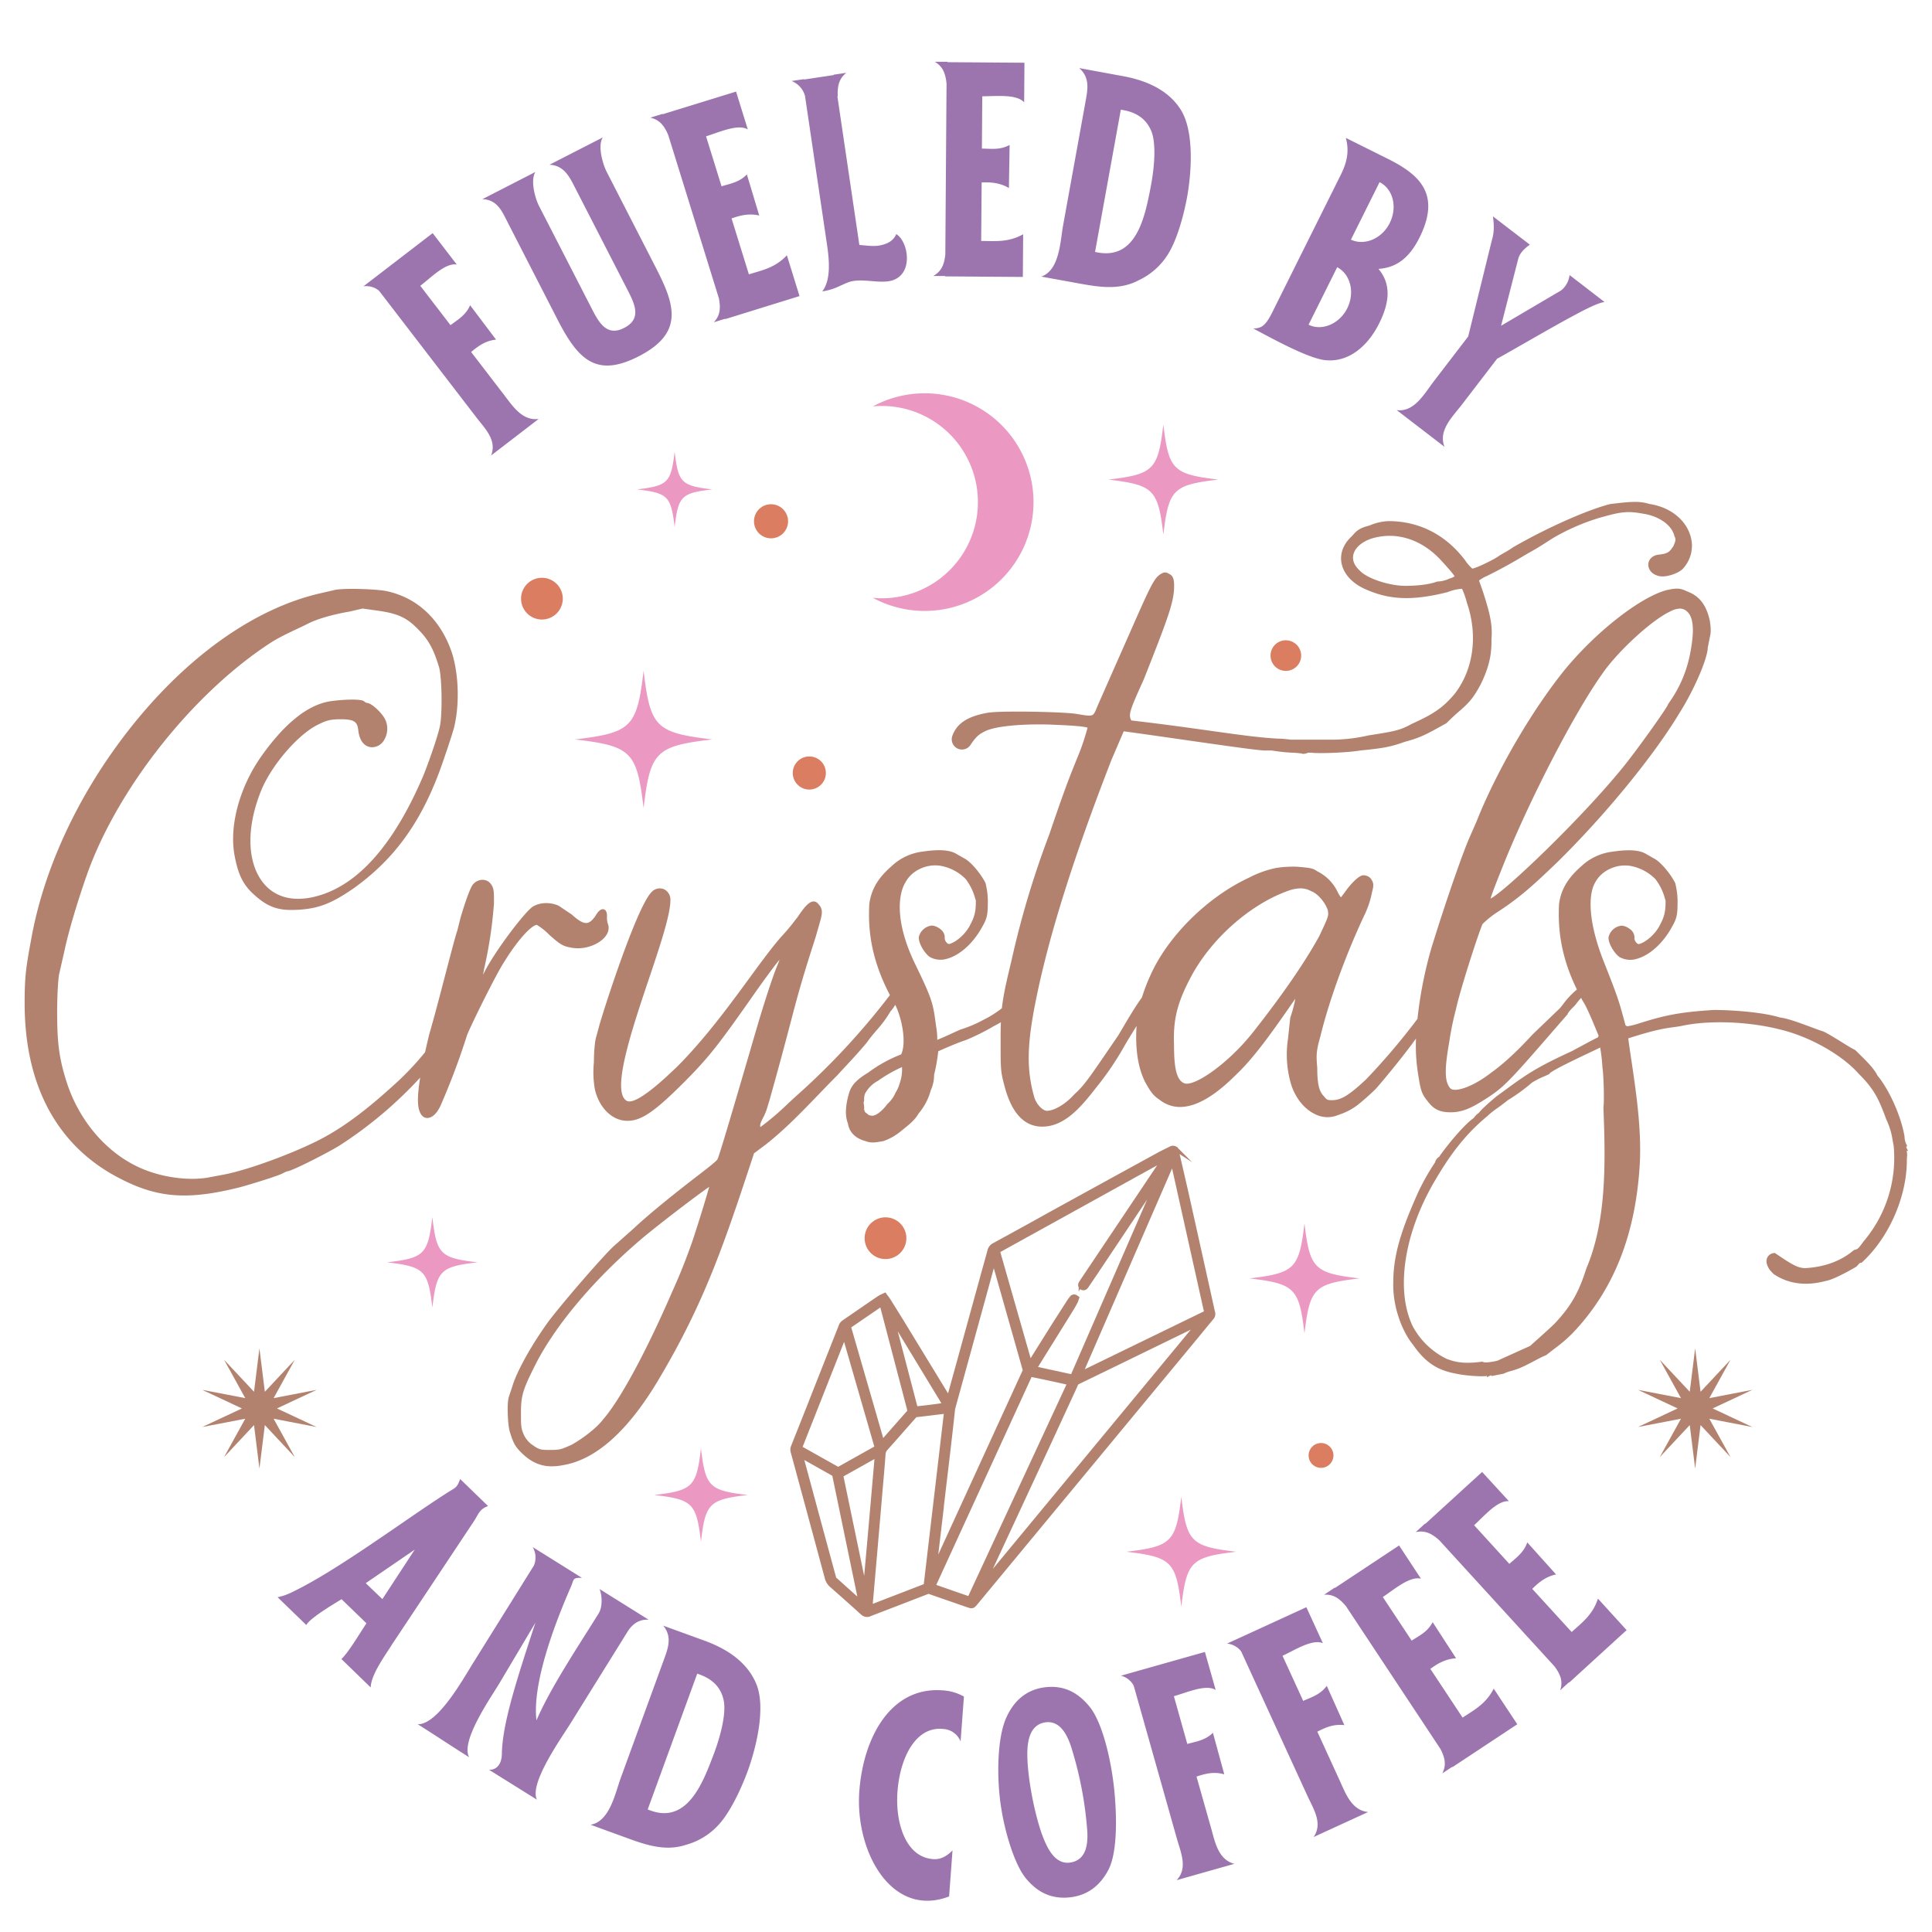 <?xml version="1.0" encoding="UTF-8"?> <svg xmlns="http://www.w3.org/2000/svg" id="Layer_1" data-name="Layer 1" viewBox="0 0 864 864"><defs><style>.cls-1,.cls-3{fill:#b2826f;}.cls-2{fill:#9c75af;}.cls-3{stroke:#b2826f;stroke-miterlimit:10;stroke-width:2px;}.cls-4{fill:#db7d61;}.cls-5{fill:#eb99c2;}</style></defs><title>HalloweenWitch</title><path class="cls-1" d="M225.58,430l0,0c-3.74,5.61-15.3,29.16-16.74,33a314.93,314.93,0,0,1-11.57,30.86c-1.61,3.86-3.94,6.13-6.22,6.11-.86,0-2.43-.4-3.33-2.8-1.13-2.54-1.08-7.44.18-15.26a185.49,185.49,0,0,1-35.75,30.18c-4.84,3.08-21.72,11.71-23.65,11.71a11.52,11.52,0,0,0-1.91.84c-2,1.21-16.26,5.54-19.5,6.35-9.58,2.4-17.5,3.64-24.7,3.64-11,0-20.35-2.9-31.37-9-26.15-14.53-40-41.12-40-76.91,0-11.78.52-15.66,2.91-28.57,4.7-26.36,16.07-53.61,32.87-78.81,27.15-40.49,62.28-68.18,96.38-76l6.25-1.44c3.45-1,19-.53,23.54.48,13.27,2.84,23.45,12.12,28.63,26.13,3,7.93,4.44,22.42,1.48,34.75-1,3.87-5.3,16.41-6.77,20.33-8.68,23-20.37,38.88-37.89,51.47-10.06,7-16,9.34-25.56,9.81-8.46.47-13.2-1.23-19.49-7-5.26-4.74-7.1-10-8.49-17.4-2.45-13.26,2.34-30.75,12.2-44.56s19.49-21.82,29-24c2.94-.74,15.2-1.82,16.81-.22a2.8,2.8,0,0,0,1.23.67c2,0,6.66,4.42,8.1,7.29a9.75,9.75,0,0,1-.43,9.27,6.29,6.29,0,0,1-5.28,3.25c-3.46,0-5.75-2.78-6.29-7.63-.4-3.6-1.62-4.88-7.67-4.88-4.55,0-6.35.41-10.14,2.3-8.83,4.18-20.74,17.88-25.51,29.32-6.45,15.71-6.55,30.69-.27,40.05,3.78,5.64,9.54,8.62,16.67,8.62a32.3,32.3,0,0,0,7.46-.94c18.79-4.58,35.07-22.68,48.41-53.8,1.46-3.4,6.7-17.74,7.64-22.88,1-5.42.88-21.09-.47-26-2-6.52-3.87-10.94-8-15.47-5.63-6.1-9.25-8.38-19.6-9.79l-6.56-.93-6.07,1.4c-5.32.89-13.19,2.77-18.07,5.21l-2,1c-7.07,3.32-11.75,5.51-15.65,8.11-34.93,22.95-68.61,65.88-81.9,104.41-3.4,9.73-7.69,23.59-9.59,32.6l-2.41,10.6c-.44,1.79-.93,9.24-.93,17.1,0,14.13.92,20.89,4.28,31.46,5.65,17.42,18,31.76,33.13,38.37,9,4,20.9,5.73,29.76,4.26l7.68-1.44c12.21-2.44,32.48-10.28,43-15.78,12.58-6.55,24-16.25,33.47-24.88a127.85,127.85,0,0,0,13.21-14c.58-2.58,1.21-5.31,1.9-8.13,1.95-6.59,4.76-17.35,7.23-26.83,2.44-9.32,4.54-17.38,5.29-19.42l1.43-5.73c3.49-11.77,5.07-14.3,5.49-14.81a5.55,5.55,0,0,1,4.66-2.17,4.61,4.61,0,0,1,3.71,2.28c1.11,1.65,1.11,3.3,1.11,8.21a194,194,0,0,1-4.37,29.12l-.53,2.83c.32-.59.68-1.28,1.08-2.08,5-9.4,17.09-25.34,21-28.26,3.06-2,7.69-2.27,11.58-.6l.17.08,5.89,3.95c3,2.77,5.09,3.93,6.7,3.75,1.24-.14,2.43-1.1,3.84-3.11,1.3-2.28,2.52-3.27,3.7-3,1,.26,1.49,1.29,1.49,3.05a9.12,9.12,0,0,0,.37,3.41l.05.1c.71,2,.17,4.13-1.54,6.05-2.87,3.23-9.29,5.88-15.51,4.41-3.1-.51-4.74-1.64-9.1-5.52a27.85,27.85,0,0,0-5.7-4.55C237.8,413.84,232.05,419.56,225.58,430Zm627.05,84.69a5.69,5.69,0,0,1,.19,2.55c0,.51-.07,1.09-.07,1.74,0,16.26-8.06,34.55-20,45.5l-.29.26H832c-.22,0-.46.25-1,.82-.22.26-.46.53-.74.81l-.19.15c-.09.06-9.61,5.74-13.79,6.38-8.73,2.29-16.44,1.27-22.89-3l-.1-.07c-2.55-2.23-3.75-4.89-3.14-6.94a3.64,3.64,0,0,1,3.17-2.51l.38-.05,4.65,3.1c3.86,2.41,6,3.68,9.07,3.68,8.61-.51,15.86-3.18,21.49-7.94l.18-.15.23-.06c1.58-.4,1.58-.4,4.25-4a57.61,57.61,0,0,0,13.28-42.57c-.18-.93-.33-1.75-.47-2.51a32.52,32.52,0,0,0-2.81-9.25c-3.44-9.32-5.38-13.47-12.31-20.4-7.63-8.65-22.26-16.83-35.62-19.94-14.16-3.55-31.77-4.13-43.83-1.45-1.22.23-2.28.37-3.4.52-3.84.52-8.19,1.11-20.25,5,.4,3,.89,6.33,1.41,9.8,2,13.52,4.53,30.34,3.78,45.86-1.76,31.66-11.45,56.43-29.63,75.7a62.18,62.18,0,0,1-8.13,7.1c-1.06.81-2.34,1.8-4,3.11l-.14.11-.16.05a46,46,0,0,0-4.54,2.22c-1.22.64-2.57,1.35-4,2.06a35.51,35.51,0,0,1-7,2.74,15.45,15.45,0,0,0-3.08,1.11l-.25.09-5.34,1.06-.29-.29a1.34,1.34,0,0,0-.37.1l-1.45.73v-.58c-2.36.44-10.4-.21-13.68-1-8.55-1.51-14-5.14-19.35-12.92-4.58-5.49-9.35-16.82-8.84-28.52,0-13.6,5.28-26.6,11.16-39.82a103.87,103.87,0,0,1,7.49-13.22,4,4,0,0,1,1.86-2.53c3.09-4.57,11-14.27,15.38-17.29a10.81,10.81,0,0,1,2.39-2.39c1.14-1.63,6.28-6.07,7.81-7.3l2.83-2.07c10.3-7.56,14.57-10.69,31.07-18.27l2-1.09c6.07-3.27,8.45-4.52,9.52-5a2.15,2.15,0,0,1,.32-.71l-.76-1.81c-2.14-5.18-4.58-11.06-6.21-13.51-.32-.56-.61-1.09-.89-1.61-.64.71-1.22,1.39-1.78,2.09a14.77,14.77,0,0,1-1.89,2.19,17.88,17.88,0,0,0-2.27,2.64v.28l-3.49,4C675.37,483.15,673,485.83,665.1,491c-6.91,4.44-10.91,6.42-16.43,6.42-4.88,0-7.71-1.42-10.43-5.23-2.49-3-3-5-4-11.5a79,79,0,0,1-1-16.24c-5.47,7.65-14.73,18.84-18,22.52a108.47,108.47,0,0,1-8.3,7.34,28.63,28.63,0,0,1-8.39,4.28l-.54.21a12.12,12.12,0,0,1-9.75-.47c-4.83-2.24-8.76-7-10.8-13.15A47.15,47.15,0,0,1,576,464.5l1-9.33a61.63,61.63,0,0,0,1.89-6.62c.16-.75.28-1.37.35-1.89-11.7,17-19.09,27-26.6,34.09-14,14-25.41,17.72-34,11.14-3-2-4.08-3.62-6.53-8-2.68-5.36-4-12-4-20.22,0-1.66.06-3.28.18-4.88l-1.13,1.84c-1.31,2.11-2.66,4.3-3.92,6.44a134.16,134.16,0,0,1-13.09,19.38l-.12.16c-5.44,6.92-12.21,15.53-21.18,17-9.77,1.55-16.48-4.86-19.9-19-1.47-5.39-1.47-7.4-1.47-18.52,0-3,0-6.05.13-8.95-1,.6-2,1.15-3,1.66a102.18,102.18,0,0,1-12.56,6.28c-4.2,1.4-8.4,3.25-12.47,5.06a75.7,75.7,0,0,1-1.85,10.53,16.43,16.43,0,0,1-1.5,6.94,26.47,26.47,0,0,1-5.41,10.33c-1.68,2.89-3.95,4.72-6.36,6.66-.51.4-1,.81-1.53,1.24a25.53,25.53,0,0,1-8,4.51l-.15,0-.82.14c-2.5.43-4.47.76-6.87-.18-4.48-1.14-7.34-4-7.89-7.91-1.7-4.13-.67-9.63.5-13.54,1-3.51,3.41-6.1,8.58-9.2A61.52,61.52,0,0,1,403,471.53c2.49-5.24.33-16.25-2.65-22.17l-.08.13a13.74,13.74,0,0,1-2,2.74,52.29,52.29,0,0,1-6.28,8.54c-1.46,1.72-3,3.5-4.29,5.39-3,3.61-5.9,6.78-8.75,9.84-1.44,1.55-2.88,3.09-4.32,4.69-2.93,2.94-5.8,5.91-8.57,8.79-7.32,7.59-14.88,15.45-23.32,22.13l-5.54,4.16c-13.16,39.94-21.9,66.4-42.82,101.44-13.57,22.77-27.89,35.56-42.56,38a25.84,25.84,0,0,1-5.07.54c-5.19,0-9.45-2-13.61-6.12-2.55-2.54-3.58-4.13-5.06-9.08-1-2.51-1.51-13.41-.46-16.06l1.43-4.27c1.91-6.71,8.7-18.91,16.5-29.63,8.41-10.88,25.22-30,29-33.37l8.66-7.69c6.62-6.19,16.13-14,29.89-24.59l1.18-.91c2.75-2.14,6.16-4.78,6.61-5.63v-.12l.11-.21c.89-1.79,8.63-28.27,13.76-45.79,3-10.32,5.4-18.47,5.91-20,4-13,6.25-18.91,7.25-21.25.29-.74.52-1.36.7-1.87-2.61,3.15-7.24,9.56-10,13.43-16.93,24.19-21.26,29.94-32.82,41.51-13.14,13.13-19,17.14-25.25,17.14-6.59,0-12.39-5.53-14.45-13.75a43.48,43.48,0,0,1-.51-12.35c0-4.53.45-9.64,1-11.31l1.43-5.24c1.47-5.51,16.59-52.87,23.36-59.64a4.91,4.91,0,0,1,5.43-1.34,5.13,5.13,0,0,1,3,4.94c0,6.62-4.69,20.56-9.65,35.32-7.49,22.27-16.82,50-10.06,54.31,4,2.85,18.17-10.8,22.83-15.28,12.26-12.26,23.28-27.3,32.13-39.38,5.53-7.55,10.31-14.07,14.49-18.79a84.83,84.83,0,0,0,5.88-7l1.31-1.67c3.54-5.31,6.09-8.1,8.56-6.46l.15.12c2.28,2.28,2.71,3.7,1.21,8.7l-1.92,6.72c-6.18,19.13-8,26-11.3,38.57-2.1,8-4.71,17.92-9.39,34.58-.26.78-.47,1.48-.68,2.16a24.76,24.76,0,0,1-2.31,5.78c-.78,1.56-1.31,2.72-1,3.8a121.49,121.49,0,0,0,12.4-10.57c1.16-1.07,2.3-2.13,3.42-3.15a321.66,321.66,0,0,0,42.1-45.3c-9.1-17.35-9.72-30.81-9.23-40.63,1-8.14,5.6-13.19,10-17.06a24.49,24.49,0,0,1,14-6.5c5-.72,11.3-1.25,15.07,1.11l3.33,1.9c3.15,1.58,7.57,7.08,9.54,11l.09.25c.07.35.14.68.21,1a31.76,31.76,0,0,1,.77,7.86c0,5.43-.51,7.05-2.54,10.6-3.94,7.24-10,12.69-15.72,14.22a9.8,9.8,0,0,1-7.81-.87c-2.22-1.66-4.8-5.81-4.8-8.55l0-.2a6.67,6.67,0,0,1,5.07-5.1c1.5-.38,3.27.45,4.43,1.36a4.73,4.73,0,0,1,2.1,3.46l0,.24a2.81,2.81,0,0,0,.66,2.19,2.14,2.14,0,0,0,1.2.89c2.61-.5,7.51-4.13,9.73-9,2.28-4.11,2.32-7.22,2.32-10.49l-.3-.93a24.63,24.63,0,0,0-4.27-8.68,21,21,0,0,0-11.45-5.93c-6.11-.87-12.55,2.15-15.31,7.19-3.69,5.82-4.59,18.32,3.88,36.15,8.07,16.61,8.25,17.91,9.62,28l.09.68a31.33,31.33,0,0,1,.49,5.86c2.45-1,4.65-2,6.64-2.93,1.41-.65,2.74-1.25,4-1.79l.11,0a56.92,56.92,0,0,0,9.95-4.26l1.92-1a47,47,0,0,0,6.28-4.17c.62-5.64,1.88-11.38,4.26-21.16a407.75,407.75,0,0,1,16.88-56.41c7.07-20.77,9-25.63,13.48-36.61a103.18,103.18,0,0,0,3.69-11.26c-1.87-.78-10.86-1.15-14.83-1.32-9-.45-24.6-.07-30.82,2.8-2.58,1.29-4,2.1-6.81,6.38a4.57,4.57,0,0,1-8-4.24c2-5.57,6.87-8.73,15.7-10.29,5-1,33.5-.49,39.78.48,3.8.67,5.88,1,6.93.6s1.42-1.52,2.59-4.33l7.22-16.38c2.66-6,4.93-11.12,6.87-15.54,8.17-18.53,10.64-24.13,13.14-26.21,2.09-1.57,3.06-1.86,5-.58,1.62.85,1.94,2.62,1.94,5.2,0,6.94-2.39,13.63-13.54,41.75-6.32,14-7,15.81-5.6,18.43,14.51,1.69,26.08,3.31,35.4,4.62,12.29,1.72,21.17,3,30,3.5h0c1.66,0,3.83.23,5.13.37l1.05.11h18.28a73.07,73.07,0,0,0,16.12-1.9c12.6-1.94,14.41-2.43,19.5-5.2,9.85-4.44,13.92-7.28,19-13.24,8.54-10.92,10.64-26.22,5.6-40.9a38,38,0,0,0-2.18-6.24,20.78,20.78,0,0,0-6.63,1.56l-.11,0c-15.52,3.88-25.83,3.46-36.75-1.5-5.92-2.69-9.74-7.06-10.48-12-.63-4.22,1.1-8.38,4.87-11.74,2.11-2.62,3.78-3.62,7.63-4.59a24.45,24.45,0,0,1,8.5-2c13.86,0,25.79,6.12,34.49,17.72a17.3,17.3,0,0,0,3.08,3.52l.25-.05c2.17-.44,9.68-4.14,11.63-5.6.63-.42,1.43-.88,2.28-1.37a40.09,40.09,0,0,0,4-2.48l.1-.06c15-8.67,33.38-16.81,43.57-19.35l.13,0c8.12-.95,12.61-1.48,17.19,0,10.36,1.51,18,8.42,19,17.22A15.16,15.16,0,0,1,752.9,254c-1.74,2.23-7.4,4.22-10.54,3.7-3.71-.62-5.31-3.17-5.23-5.29.07-2,1.59-4.1,4.82-4.39,4-.44,4.69-1.22,6.42-3.81l.11-.26c.83-2.07,1.08-2.69.36-4.11l-.07-.21c-1.38-5.53-8-9-13.62-9.84-7.52-1.41-10.35-.93-20.27,1.9a96.45,96.45,0,0,0-20.48,9l-2.81,1.8c-2.26,1.46-4.4,2.84-8.26,4.95-7.37,4.42-11.66,6.79-18.32,10.12a16.16,16.16,0,0,0-3.14,1.74l-.46.3.46,1.27c.55,1.52,1.38,3.82,2.21,6.57,2.29,7.36,3.44,12.44,2.92,18.19,0,4.73,0,10.73-4.91,20.57-3,5.53-4.6,7.54-8.9,11.36-2.88,2.41-5.3,4.83-6.21,5.74l-.22.17-1.21.67c-7.71,4.29-10.31,5.73-17.3,7.6-6.61,2.36-9.88,2.88-19.89,3.88-5.88,1-18.68,1.44-21.84,1h-1.61a4.43,4.43,0,0,1-2.16.49h-.23l-.22-.11a40.85,40.85,0,0,0-4.25-.38,79.5,79.5,0,0,1-9.35-1h-2.79c-1.82.1-10.27-1-39.12-5.16-9.66-1.38-18.81-2.69-24.26-3.41l-5.48,12.78c-16.84,43.29-27.84,78.18-33.63,106.64-4.18,20.43-4.42,31.49-1,43.8.88,3.51,3.91,6.49,5.78,6.49,2.7,0,7.69-2.31,12.25-7.37l.07-.07c4.21-3.79,6.45-7.07,15.89-20.9l3.69-5.39c.41-.67,1.05-1.76,1.84-3.1,2.25-3.83,5.63-9.6,8.74-13.87a82.63,82.63,0,0,1,3.76-9.83c7.82-17.58,25.61-35.19,44.29-43.81A45.52,45.52,0,0,1,571,388.1a51.48,51.48,0,0,1,8.91-.51l1.44.13c4.2.37,5.8.51,7.75,1.94a19.7,19.7,0,0,1,9.05,9.12,16,16,0,0,0,1.5,2.53c.36-.41.87-1.11,1.35-1.75l.73-1c1.75-2.46,5.71-7.14,8-7.14a4.64,4.64,0,0,1,3.12,1.26l.25.34c1,1.53,1.49,2.43.48,5.93a40.92,40.92,0,0,1-2.95,9.32c-8.55,18-16.27,39.18-20.13,55.13-1.93,6.75-1.89,8.5-1.42,14.12,0,8.18,1.13,10.9,3.08,12.85l.09.1c1.14,1.53,1.7,1.53,3.53,1.53,4,0,7.64-2.28,15.2-9.36a299.19,299.19,0,0,0,22.92-27A185.22,185.22,0,0,1,640,424.41c5.6-18.31,13.17-40.37,16.88-49.2l3.38-7.71c8.9-22.48,24.81-49.85,39.6-68.09,13.91-16.88,33.36-32.13,45.26-35.46,4.5-1,6.17-1.05,9.33.52,5.53,2,8.68,6.12,10.21,13.23.51,3.58.51,5.11,0,7.19l-.93,4.67c-.09,5-6.21,19.15-12.67,29.31-11.55,19.24-33.66,46.2-55,67.07-10,9.58-16.2,15.32-26.14,21.78a41.83,41.83,0,0,0-6.93,5.52c-1.59,3.44-10,29.28-11.88,38.12a129.17,129.17,0,0,0-2.94,14.23l-.43,2.57c-1.77,10.66-1.57,15.66.75,18.44,1.76,2.12,9.73-.18,18.35-6.88,7.18-5.13,13.73-11.9,18.65-17.22l12.07-11.59c.42-.5,1-1.18,1.53-1.9a36.66,36.66,0,0,1,6.11-6.5c-7.91-16.2-8.41-28.85-8-38.09,1-8.14,5.61-13.19,10-17.06a24.52,24.52,0,0,1,14-6.5c5-.72,11.3-1.25,15.07,1.11l3.33,1.9c3.15,1.58,7.58,7.08,9.54,11l.09.25c.07.35.14.68.21,1a31.76,31.76,0,0,1,.77,7.86c0,5.43-.51,7.05-2.54,10.6-3.94,7.24-10,12.69-15.72,14.22a9.77,9.77,0,0,1-7.8-.87c-2.22-1.66-4.81-5.81-4.81-8.55l0-.2a6.69,6.69,0,0,1,5.07-5.1c1.5-.38,3.27.45,4.43,1.36a4.7,4.7,0,0,1,2.1,3.46l0,.24a2.78,2.78,0,0,0,.67,2.19,2.13,2.13,0,0,0,1.19.89c2.61-.5,7.51-4.13,9.74-9,2.28-4.11,2.31-7.22,2.31-10.49l-.3-.93a24.47,24.47,0,0,0-4.27-8.68,21,21,0,0,0-11.45-5.93c-6.11-.87-12.55,2.15-15.3,7.19-3.16,5-3.77,17,3.9,36.21,6,15.11,6.69,17.5,8.83,25.43l.68,2.52a3,3,0,0,1,.67.42,25.87,25.87,0,0,0,4.45-1c12.11-3.87,18.78-5.33,34.42-6.3h0c7.56,0,21.57.9,29.59,3.38,3.29.36,8.5,2.32,13.09,4,2.38.9,4.62,1.74,6.25,2.23l.16.06c2.58,1.3,5.24,3,7.82,4.57,2.24,1.4,4.36,2.73,6.13,3.62l.15.07.11.11,1.49,1.46c2.93,2.87,6.93,6.77,8.29,9.78,5.33,6.37,10.66,18.33,12.16,27.32v.17a8.22,8.22,0,0,0,.86,3.4l.32.64-.43.43a1.34,1.34,0,0,0,.11.37l.72,1.45ZM747.94,312a55.46,55.46,0,0,0,8-20.29c1.9-10,1.39-15.78-1.58-18.34a4.76,4.76,0,0,0-3.12-1.21,10.33,10.33,0,0,0-4.45,1.35c-8.24,3.88-23.58,18-30.42,28.06C703.79,319.31,684,357.64,672.22,387c-2.89,7.22-5.06,12.72-5.64,14.85,6.41-3.16,40-35.18,58.8-58.21,6.57-8,19.49-26.23,20.47-28.39v-.15ZM593.8,407.1c-.86-2.93-4-7.1-7.12-8.45l-.1,0a10,10,0,0,0-5.07-1.37,16.58,16.58,0,0,0-5.18,1c-17.46,6.13-35.22,22-44.19,39.45-5.78,11.09-7.57,18.61-7.11,29.82,0,10.79,1.35,15.67,4.65,16.91,4.38,1.6,19.38-8.6,30.63-22.78,13.1-16.6,23.38-31.52,29.72-43.14C594.19,409.69,594.22,409.62,593.8,407.1Zm50.3-156.9c-6.58-6.92-14.53-10.57-22.65-10.57a27.67,27.67,0,0,0-8.09,1.22c-4.43,1.47-7.49,4.2-8.15,7.27-.51,2.39.44,4.78,2.76,6.92l.08.07c3,3.47,13.15,6.88,20.42,6.88,5.8,0,10.93-.68,14.08-1.86l.17-.07h.19a13.48,13.48,0,0,0,5.32-1.33l.21-.08a6.4,6.4,0,0,0,2.07-.91C649.68,256.28,645.69,251.94,644.1,250.2Zm-240.73,227a63.31,63.31,0,0,0-10.6,6.05l-.09.06a14.27,14.27,0,0,0-5.86,5.83,7.68,7.68,0,0,0-.37,2.93v.23l-.11.21a2.36,2.36,0,0,0,0,1.38,11.09,11.09,0,0,1,.13,1.54,2.64,2.64,0,0,0,.57,2.08,6.76,6.76,0,0,1,1,.76c.4.34.59.5.78.5H389l.15.05c1,.33,2.1.06,3.46-.85a17.2,17.2,0,0,0,4.09-4.1l.09-.11a14.22,14.22,0,0,0,3.63-4.95l.1-.19a16.28,16.28,0,0,0,1.81-4.09A18.61,18.61,0,0,0,403.37,477.19ZM287,553.94c-21.88,18.62-39.51,39.73-48.35,57.9-5.15,10.3-5.67,13-5.67,20.25,0,5.79,0,6.54,1.36,9.72a11.51,11.51,0,0,0,4.16,4.63l.34.25c2.59,1.73,3.35,1.73,7.58,1.73,4,0,4.84-.37,8.87-2.17l.35-.15c4.6-2.56,11-7.28,14-11.25,7.17-8.13,18.08-28,29.23-53.21.61-1.4,1.19-2.7,1.76-4,2.51-5.63,4.87-10.95,8.8-21.94,3.78-11.34,6.7-21.3,7.74-24.93C312.37,534,295.14,547.12,287,553.94Zm378.26-54.89c-11,9-17.74,19.09-23.38,28.64-14,23.61-17.92,49.3-10.07,65.47a34.17,34.17,0,0,0,15,14.46c4.7,1.88,9,2.25,15.78,1.35l.3-.05.28.14c.81.41,3,.23,6.45-.54l14.68-6.63c1.78-1.62,3.35-3,4.73-4.26,2.69-2.41,4.63-4.15,6.19-5.7,7.26-7.72,10.72-13.71,14.19-24.62,8.88-21,8.69-46,7.65-71.85v-.18c.48-3.34,0-16.14-.46-17.9l0-.24a71.93,71.93,0,0,0-1-8.68c-.75.37-2,1-4,1.93-5.26,2.49-17.57,8.32-18.6,9.66l-.15.29-.27.1c-.59.3-1.28.6-2,.92a34.46,34.46,0,0,0-5.51,2.83,80.2,80.2,0,0,1-10.62,7.73c-2.89,2.27-4.11,3.13-4.92,3.7A37,37,0,0,0,665.22,499.05Z"></path><path class="cls-2" d="M240.89,187.36,219.62,203.7c2.74-6.87-2.83-12.14-6.7-17.19l-43.39-56.46a8.91,8.91,0,0,0-7-2l4.23-3.25,26.73-20.54,10.79,14.05c-5-.9-11.42,5.74-16.33,9.51l13.52,17.6c3.13-2.41,6.82-4.38,8.77-8.91l11.6,15.38c-4.85.47-8.12,3-11.15,5.53l14.46,18.82C229.06,181.27,233.41,188.34,240.89,187.36ZM271.45,77.11c-2-3.82-4.28-12.11-1.85-15.67L245.72,73.68c6.7.24,9.14,5.76,11.73,10.81L280,128.41c3.53,6.89,7.53,13.93-.89,18.24-8.26,4.24-11.72-3.26-15.18-10L241.14,92.27c-2-3.83-4-11.89-1.69-15.37l-4.9,2.51-18.83,9.66c6.7.23,8.75,5.37,11.42,10.57l22.13,43.16c9.11,17.76,17.19,26.37,36.33,16.56,20.2-10.36,16.38-22.71,7.91-39.24Zm63.46,45.58-7.75-25c3.73-1.33,7.72-2.39,12.38-1.31L334,78c-3.4,3.57-7.55,4.14-11.32,5.31l-6.93-22.34c5.91-1.84,14.26-5.69,18.67-3.09l-5.25-16.92L296.31,51.1l-.05-.16-5.42,1.68c3.68.84,6,3,8,7.78l22.63,72.94c1,5.08.32,8-2.24,10.78l5.09-1.58.05.16,33.18-10.29-5.65-18.24C346.61,119.77,341,120.8,334.91,122.69Zm65.89-18c-1.39,3.51-5,4.75-8.27,5.22-3.09.29-6.3-.28-8.22-.35l-9.83-66.52.17,0c-.25-5.18.88-8.13,3.84-10.48l-5.62.83,0,.17-13.27,2,0-.17-5.61.83a10.11,10.11,0,0,1,6,6.59L369.93,110c1,7,1.59,15.41-2.21,20.32,5.1-.75,7.8-2.54,11.24-3.92,5.25-2.17,12.36.09,17.83-.55C409.12,124.51,406.51,108,400.8,104.7Zm22.92-77.06-5.68,0c3.25,1.91,4.78,4.68,5.26,9.84l-.55,76.37c-.56,5.15-2.12,7.72-5.4,9.59l5.33,0v.17l34.74.25.14-19.09c-6.74,3.74-12.41,3-18.77,3L439,81.59c3.95-.14,8.08.06,12.19,2.5l.31-19.27c-4.31,2.38-8.44,1.66-12.39,1.63l.17-23.39c6.19,0,15.31-1.09,18.73,2.72l.13-17.72-34.4-.25ZM528,49c5.31,8.3,5.43,24.06,3,38.47-1.93,10.66-5.13,20.57-8.57,26.07a30.78,30.78,0,0,1-13.15,11.77c-8.32,4.44-17.18,3.18-26,1.59l-12.18-2.21-5.42-1c8.21-2.88,8.45-15.77,9.74-22.88l10.18-56.19c.92-5.08,1.67-10.19-3-14.18L501.91,34C514.43,36.23,523.13,41.3,528,49Zm-13.37,9.11c-2.11-4.75-6.11-7.75-12.2-8.85l-1.19-.21-11.53,63.63,1.36.25C508.19,116,512,97,514.49,84.14,516.53,73.84,517.05,63.28,514.66,58.12Zm101.81,62.12c5.93,7,4.87,15.3.34,24.38-5.45,10.93-14.51,17.94-25,16.34-8.16-1.37-23.63-10-31.25-14,3.23-.31,5.08-.55,8.38-7.17l30.68-61.57c3.07-6.16,3.75-11,2.28-16.54l18.63,9.28c14.16,7.06,24.1,15.66,14.28,35.36C630.54,114.76,625,119.69,616.47,120.24ZM598,119.5,585.2,145.2c6,3,13.84-.4,17.3-7.33C606,130.79,603.94,122.64,598,119.5Zm23.51-19.8c3.53-7.09,1.44-15.24-4.56-18.23l-12.81,25.71C610.23,110,618,106.78,621.52,99.7ZM701.91,123a10.29,10.29,0,0,1-3.76,6.87l-26.86,15.81L678.9,116c.72-2.91,2.91-4.92,5.26-6.58L667.65,96.76c.67,5.06.4,7.67-.53,10.86l-10.54,42.86-15.39,20.06c-4.18,5.46-8.71,13.91-16.58,12.86L646,199.83c-3-7.32,3.73-13.61,7.81-18.94l15.7-20.47c6-3.24,26-15,36.89-20.69,4.7-2.47,8.75-4.35,11.16-4.67Z"></path><path class="cls-2" d="M218.26,673.51l-12.48-12.09c-1.51,4.29-2.25,3.81-6.22,6.43-19.75,12.71-48.72,34.46-68.88,44.14a25.9,25.9,0,0,1-6.54,2.29L137,726.73c1.41-2.94,11.66-9.06,15.75-11.56l11.12,10.77c-3.92,6-8,12.9-11.18,16l13.09,12.69c.15-5.84,6.58-14.46,9.55-19.25l36.6-55.07C214.29,676.62,214.39,675,218.26,673.51ZM171,715.13,163.57,708,185.48,693Zm84,55.8c-4,6.42-18.52,26.76-14.87,33.9l-21.45-13.38c3.16.14,5.62-2.18,5.76-7,.12-13.51,6.94-34.19,15-58.78l-16,26.93c-3.86,6.51-17.59,25.92-13.65,33.24-7-4.37-15.87-10.3-23-14.76,8.94.3,20.3-20.19,24.67-27.19l27.31-43.78a9.41,9.41,0,0,0-.53-8.24l22,13.75c-4.39-.1-3.46.68-4.93,4-11,25.15-17,46.76-15.39,59.74C246,755,259.36,735,267.64,721.67c2.28-3.64,1.29-9.53.43-11.08l22,13.75c-4.31-.25-7.29,1.94-9.48,5.44ZM315,733.69,296.59,727c3.94,4.74,2.34,9.65.57,14.49l-19.57,53.65c-2.47,6.78-4.9,19.45-13.48,20.89l5.17,1.89,11.64,4.24c8.4,3.07,16.92,5.81,25.87,2.85a30.82,30.82,0,0,0,14.95-9.37c4.33-4.84,9.16-14.06,12.87-24.24C339.46,777.58,342,762,338.19,753,334.67,744.53,327,738.05,315,733.69Zm3.88,51.58c-4.64,12.22-11.62,30.36-27.94,24.41l-1.29-.47,22.16-60.75,1.13.41c5.82,2.12,9.25,5.75,10.52,10.8C325,765.15,322.65,775.48,318.89,785.27Zm102.57-29.34a21.85,21.85,0,0,1,9.62,2.78l-1.49,20.07a8.9,8.9,0,0,0-7.86-5.58c-12.33-1.26-19.25,13.06-20.36,28-1,13.55,3.32,27.33,13.48,29.81,3.22.75,6.65,1,11.13-3.49l-1.53,20.58c-25.57,9.84-42.16-19.86-40.14-47.13C386.07,777.28,398.13,754.2,421.46,755.93Zm66.21,7.81c-5.44-7-12-10.1-20-9.22-7.87.86-13.78,5.32-17.42,13.16-3.81,7.85-4.55,23.16-3.13,36.16s6.13,29.08,11.37,35.78c5.42,6.84,12,9.76,20,8.88,7.7-.85,13.63-5.13,17.46-12.82,3.81-7.85,3.59-24.09,2.24-36.4C496.68,785.94,492.94,770.78,487.67,763.74Zm-8.51,69.11c-7.45,1.51-11-6.76-13.13-12.4-3.5-9.83-6.36-24.91-6.59-34.93-.11-5.69.57-13.73,7.5-15.18,7.62-1.53,10.95,6.76,12.63,12.63a165.33,165.33,0,0,1,6.6,34.92C486.64,823.72,486.27,831.38,479.16,832.85Zm72.87.66-25.82,7.31c5.09-5.38,1.87-12.33.14-18.46L507,753.84a8.89,8.89,0,0,0-5.73-4.45l5.13-1.46,32.44-9.17,4.82,17c-4.34-2.7-12.74,1.1-18.69,2.79l6,21.35c3.8-1.08,8-1.54,11.45-5l5.08,18.59c-4.68-1.36-8.65-.24-12.41,1l6.46,22.84C543.29,823.47,544.71,831.65,552,833.51Zm59.82-23.17-24.39,11.19c4.21-6.09,0-12.47-2.69-18.26l-29.69-64.72a8.91,8.91,0,0,0-6.35-3.52l4.85-2.22,30.64-14.06,7.39,16.1c-4.71-2-12.42,3-18.05,5.63l9.25,20.17c3.6-1.65,7.64-2.75,10.54-6.73l7.88,17.58c-4.83-.62-8.58,1.1-12.1,2.91L599,796C601.67,801.76,604.33,809.63,611.85,810.34ZM668,755.17l10.54,15.93-29,19.17-.09-.14L645,793.07c1.68-3.38,1.55-6.39-.87-11L602,718.4c-3.28-4-6.08-5.46-9.86-5.23L596.9,710l.09.14,28.69-19L635.46,706c-5-1.25-11.9,4.78-17.06,8.2l12.91,19.5c3.3-2.18,7.12-3.88,9.38-8.26l10.48,16.16c-4.77.27-8.31,2.4-11.51,4.73l14.43,21.8C659.39,764.59,664.51,762,668,755.17ZM727.43,729l-25.65,23.43-.11-.12-3.94,3.59c1.14-3.6.54-6.55-2.56-10.7l-51.51-56.39c-3.86-3.46-6.86-4.44-10.55-3.64l4.19-3.83.11.13,25.4-23.2,12,13.08c-5.09-.48-11,6.56-15.58,10.74L675,699.38c2.92-2.67,6.43-5,8-9.62l12.87,14.33c-4.67,1-7.84,3.67-10.64,6.46l17.63,19.3c4.7-4.29,9.35-7.61,11.76-14.93Z"></path><path class="cls-3" d="M542.41,586.93c-.11-.36-.19-.73-.27-1.12l-3.77-17q-4.05-18.25-8.12-36.49c-1-4.32-2-8.71-3-13l-.88-3.78a10.91,10.91,0,0,0-.31-1.08c0-.13-.09-.26-.12-.37l-.07-.25-.21-.14a2,2,0,0,0-2.18,0l-1.34.66c-1.44.71-2.93,1.44-4.36,2.23q-23.5,12.87-47,25.8l-9,5c-5.63,3.1-11.46,6.31-17.2,9.44a3.83,3.83,0,0,0-2,2.55q-1.05,3.9-2.15,7.79c-.46,1.65-.93,3.31-1.38,5q-3.07,11.15-6.14,22.29l-3.51,12.76q-2.54,9.19-5.08,18.39l-6.11-10q-7.37-12.09-14.75-24.18c-1.8-2.94-3.67-5.92-5.47-8.79l-.78-1.24a13.59,13.59,0,0,0-.8-1.12l-.43-.57-.35-.48-.54.26-.5.23a6.34,6.34,0,0,0-1,.5c-1.17.76-2.34,1.55-3.49,2.34q-6.36,4.37-12.7,8.73a3.66,3.66,0,0,0-1,1,5.13,5.13,0,0,0-.47,1.05l-2.39,6.06q-4.27,10.79-8.53,21.57l-3.3,8.4q-3.48,8.8-7,17.62a3.36,3.36,0,0,0-.13,2.23c4.89,18,10.1,37.24,15.26,56.41a6.4,6.4,0,0,0,2,3.27c4.38,3.87,9.07,8,13.74,12.25a3.64,3.64,0,0,0,1.59.91,2.73,2.73,0,0,0,1.93-.29,1.25,1.25,0,0,1,.25-.09l.23-.09,12.82-4.93,12.27-4.74a1.2,1.2,0,0,1,.87-.11c1.18.43,2.37.84,3.56,1.25l3.82,1.33,10.11,3.5c1.71.59,2,.49,3.24-1l98.66-119.2,3.1-3.78,3.71-4.5A2.52,2.52,0,0,0,542.41,586.93Zm-59.28,27.49,41.34-95.09L539.54,587Zm-3.1,7.07c.37-.8.76-1.63,1.09-2.48a1.54,1.54,0,0,1,.87-.9q9.27-4.49,18.53-9l35.72-17.4L439.82,708.24l6.54-14.07q7.81-16.8,15.61-33.61,6.51-14,13-28.11Zm4.19-48.93c-.23.35-.54.82-.83,1.32a1.37,1.37,0,1,0,2.26,1.55,9,9,0,0,0,.58-.8l3-4.43q12.33-18.45,24.67-36.91l4.5-6.73-38.8,89.12-17-3.69.11-.17,4.9-7.89q5.78-9.27,11.54-18.56c.64-1,1.25-2.13,1.8-3.16a4.52,4.52,0,0,0,.36-.91c0-.1.06-.21.1-.31l.18-.52-.45-.31a1.53,1.53,0,0,0-.55-.25,1.29,1.29,0,0,0-1.36.62c-.48.62-.92,1.19-1.31,1.81l-.91,1.43c-2.44,3.8-5,7.74-7.42,11.63q-3.18,5.05-6.34,10.12l-2.69,4.31-14.4-50.4,74.45-41.17Zm-92,78.14c-1.71,19.8-3.48,40.22-5.38,60.8l-10.76-51.77ZM377.63,597l14.55,50.39-17.35,9.72-17.14-9.63Zm16,70.13c.48-5.52,1-11.23,1.4-16.85a4,4,0,0,1,1.08-2.53c3.72-4.15,7.45-8.4,11.06-12.52l1.79-2a1.16,1.16,0,0,1,.81-.46c3.3-.38,6.59-.78,9.89-1.18l3.55-.43-9.17,78-24.87,9.6.93-10.64q.57-6.59,1.15-13.19.93-10.75,1.85-21.51Zm27.38,7.18,1.24-10.56q1.13-9.39,2.22-18.79.57-4.92,1.11-9.84c.18-1.68.37-3.37.56-5.06a3.78,3.78,0,0,1,.1-.46l18.19-66.15,14,49.38L417.86,701.4Q419.45,687.87,421.05,674.33Zm-11.54-44.4L398.77,589l23.86,39.31C419.94,628.75,412.11,629.75,409.51,629.93Zm-2.82.31,0,.13a3.17,3.17,0,0,0,.12.44c.08.2.11.34-.21.69-1.6,1.79-3.18,3.59-4.77,5.39l-7.27,8.24-15-51.91,14.78-10.12ZM358.1,650.88l15,8.45L385,716.76l-.78-.69q-5.48-4.91-10.93-9.81a1.43,1.43,0,0,1-.36-.63q-5.82-21.43-11.61-42.88l-2.2-8.12c-.2-.75-.41-1.5-.61-2.24ZM460.74,614.7c2.56.43,14.46,3,17.61,3.77L433.55,715l-16.21-5.64Z"></path><polygon class="cls-1" points="116.02 602.96 118.44 622.41 131.83 608.1 122.36 625.25 141.6 621.55 123.86 629.86 141.6 638.17 122.36 634.46 131.83 651.62 118.44 637.31 116.02 656.75 113.6 637.31 100.21 651.62 109.68 634.46 90.44 638.17 108.19 629.86 90.44 621.55 109.68 625.25 100.21 608.1 113.6 622.41 116.02 602.96"></polygon><polygon class="cls-1" points="758.08 602.96 760.5 622.41 773.89 608.1 764.41 625.25 783.65 621.55 765.91 629.86 783.65 638.17 764.41 634.46 773.89 651.62 760.5 637.31 758.08 656.75 755.66 637.31 742.27 651.62 751.74 634.46 732.5 638.17 750.24 629.86 732.5 621.55 751.74 625.25 742.27 608.1 755.66 622.41 758.08 602.96"></polygon><path class="cls-4" d="M251.68,267.72a9.33,9.33,0,1,1-9.33-9.33A9.33,9.33,0,0,1,251.68,267.72Zm110.25,70.57a7.4,7.4,0,1,0,7.4,7.39A7.39,7.39,0,0,0,361.93,338.29ZM344.81,225.5a7.62,7.62,0,1,0,7.62,7.62A7.62,7.62,0,0,0,344.81,225.5ZM396,544.4a9.33,9.33,0,1,0,9.33,9.32A9.33,9.33,0,0,0,396,544.4ZM590.77,645.33a5.55,5.55,0,1,0,5.55,5.55A5.54,5.54,0,0,0,590.77,645.33Zm-15.72-359a6.85,6.85,0,1,0,6.84,6.85A6.85,6.85,0,0,0,575.05,286.35Z"></path><path class="cls-5" d="M287.82,361.41c-3-25.31-5.42-27.74-30.74-30.74,25.32-3,27.75-5.42,30.74-30.74,3,25.32,5.43,27.75,30.74,30.74C293.25,333.67,290.82,336.1,287.82,361.41Zm-94.47,182.9c-2,16.64-3.57,18.24-20.21,20.21,16.64,2,18.24,3.56,20.21,20.21,2-16.65,3.56-18.24,20.21-20.21C196.91,562.55,195.32,561,193.35,544.31ZM313.47,647.67c-2,17.22-3.69,18.87-20.91,20.9,17.22,2,18.87,3.69,20.91,20.91,2-17.22,3.69-18.87,20.9-20.91C317.16,666.54,315.5,664.89,313.47,647.67ZM301.7,235.73c1.64-13.89,3-15.22,16.86-16.87-13.89-1.64-15.22-3-16.86-16.86-1.65,13.89-3,15.22-16.87,16.86C298.72,220.51,300.05,221.84,301.7,235.73Zm226.59,433.6c-2.4,20.27-4.34,22.22-24.62,24.62,20.28,2.4,22.22,4.34,24.62,24.62,2.4-20.28,4.34-22.22,24.62-24.62C532.63,691.55,530.69,689.6,528.29,669.33Zm55.08-122.24c-2.4,20.28-4.35,22.22-24.62,24.62,20.27,2.4,22.22,4.35,24.62,24.62,2.4-20.27,4.34-22.22,24.62-24.62C587.71,569.31,585.77,567.37,583.37,547.09Zm-63.11-308c2.4-20.27,4.34-22.22,24.62-24.62-20.28-2.4-22.22-4.34-24.62-24.62-2.4,20.28-4.35,22.22-24.62,24.62C515.91,216.9,517.86,218.85,520.26,239.12ZM413.51,175.89a48.45,48.45,0,0,0-23.18,5.86c1.33-.12,2.68-.2,4-.2a43,43,0,1,1,0,86c-1.36,0-2.71-.08-4-.21a48.67,48.67,0,1,0,23.18-91.46Z"></path></svg> 